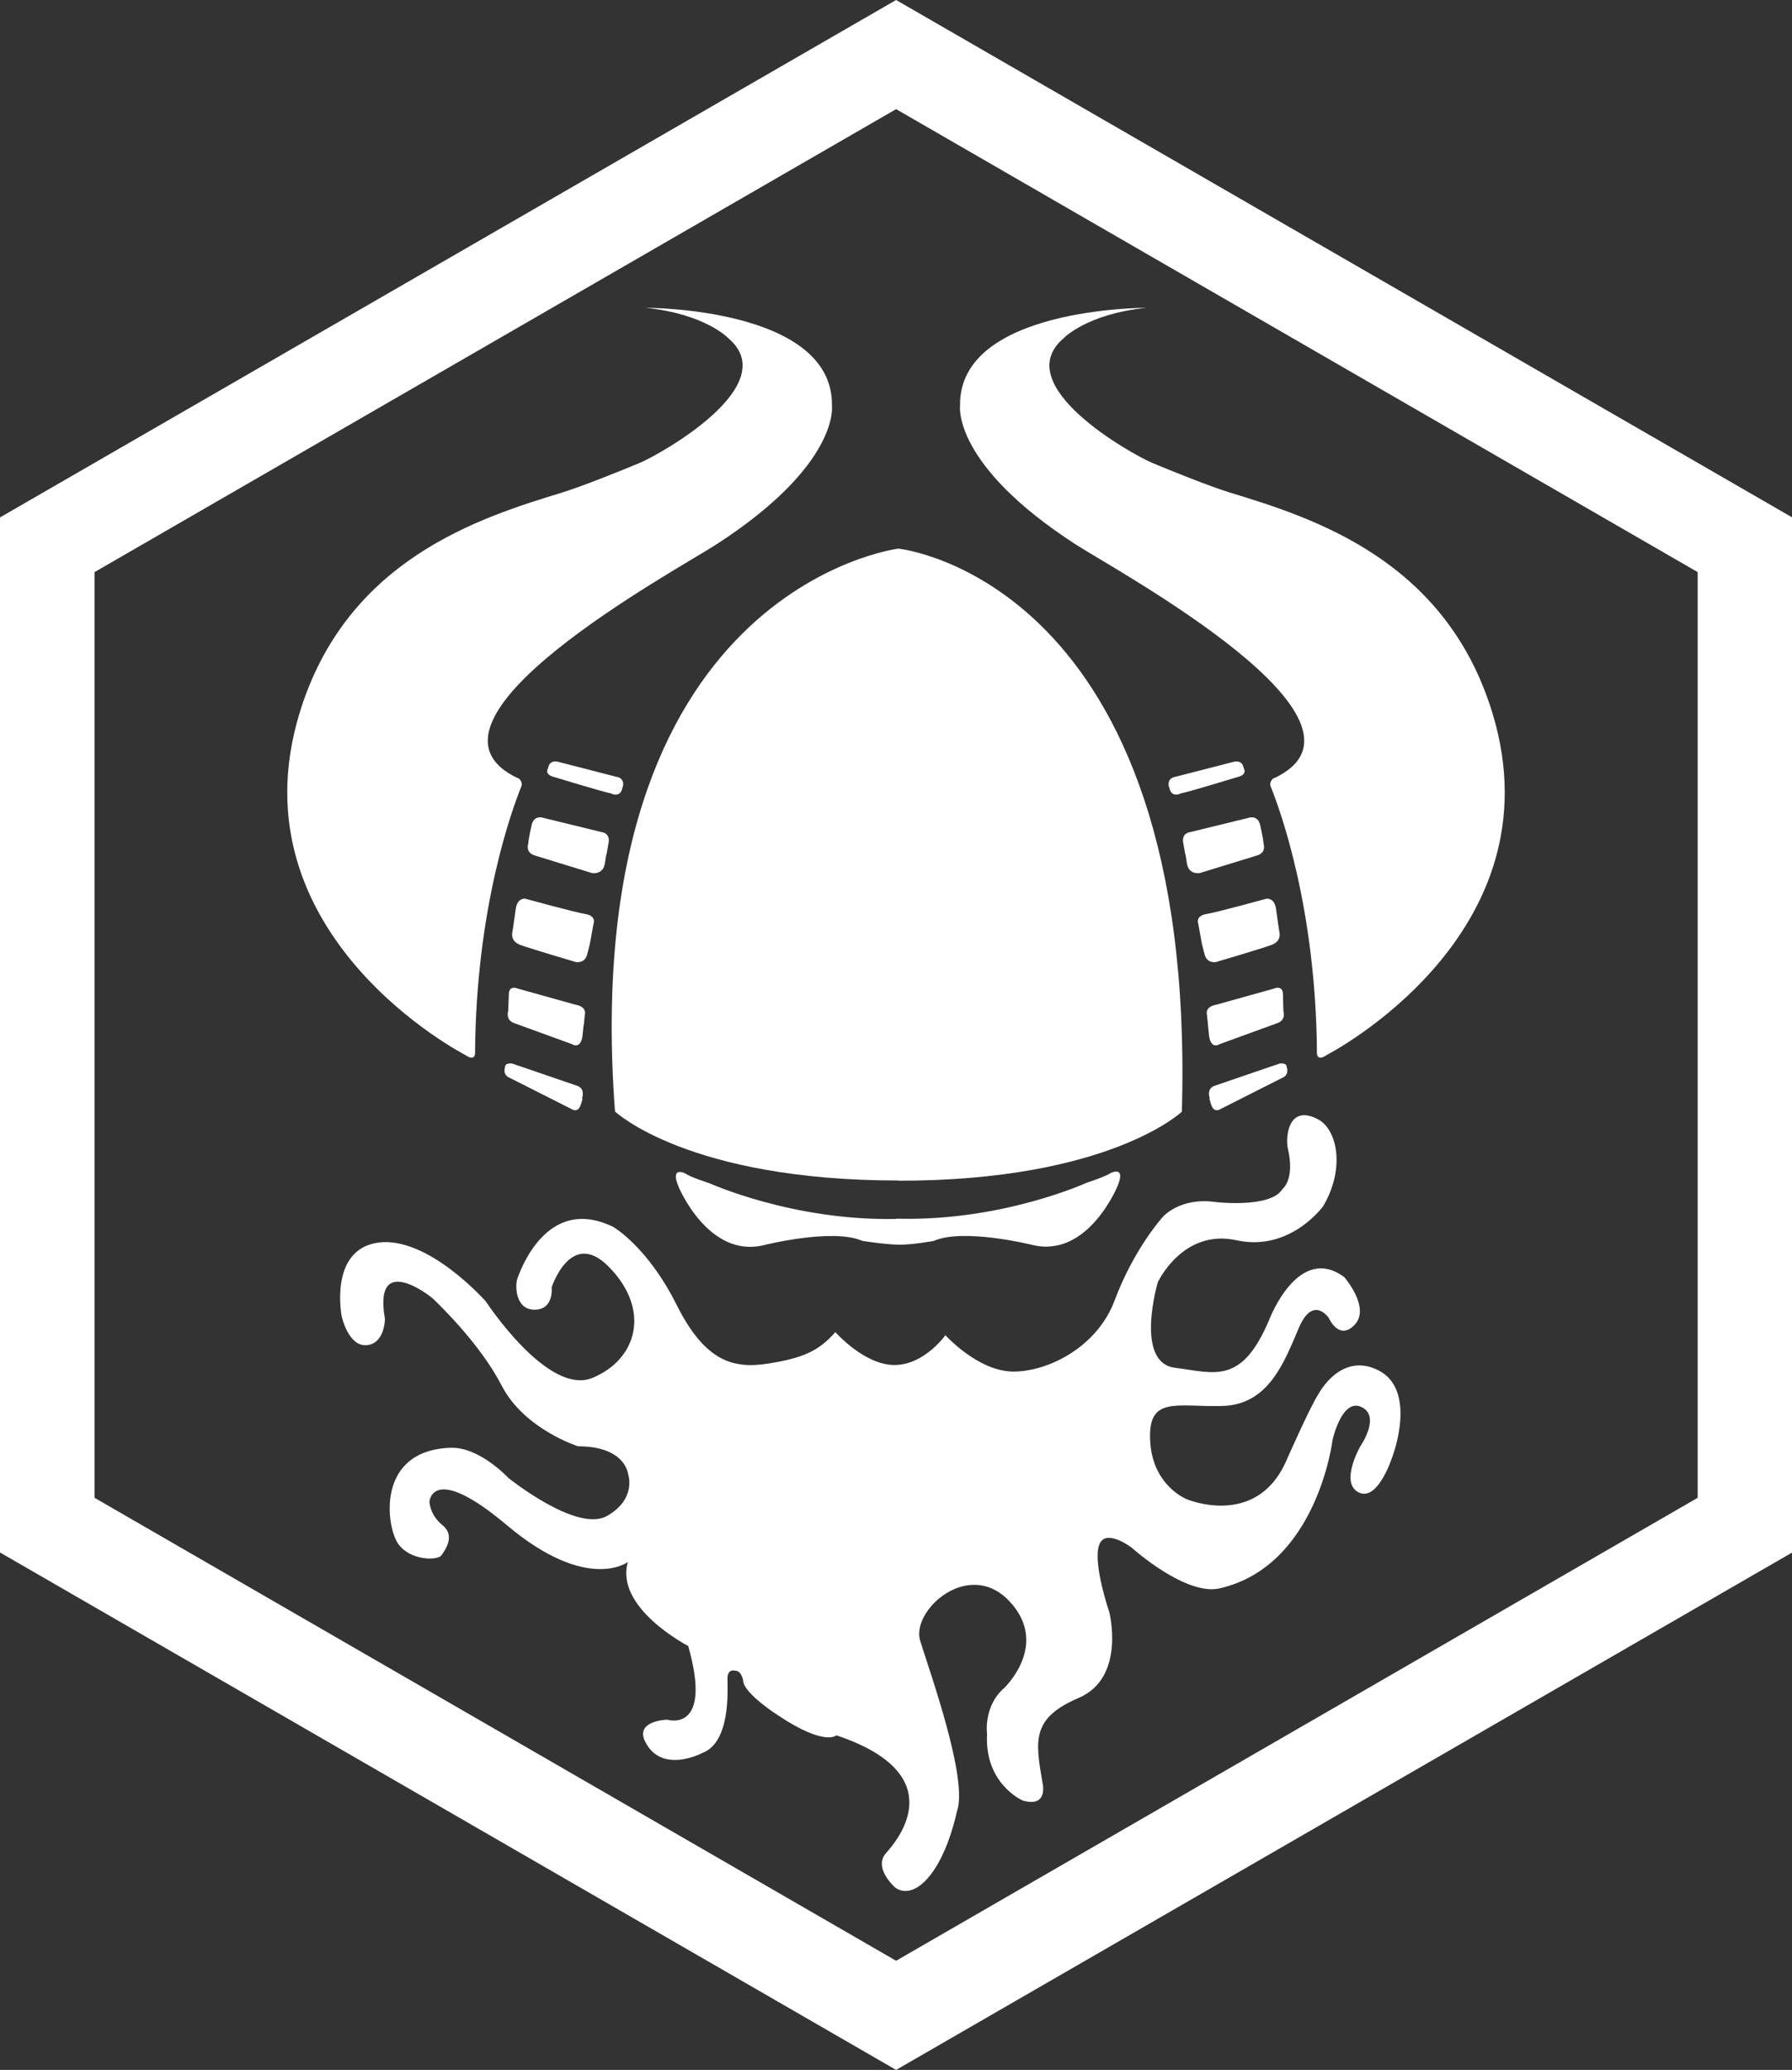 <?xml version="1.0" encoding="UTF-8"?><svg id="a" xmlns="http://www.w3.org/2000/svg" viewBox="0 0 84.91 98.05"><rect x="0" y="0" width="84.91" height="98.05" fill="#333333" stroke="none"/><g><path d="M42.58,55.92c-9.99,0-13.44-3.27-13.44-3.27-1.85-24.77,13.42-26.66,13.42-26.66h.02s14.15,1.46,13.42,26.67c0,0-3.43,3.27-13.42,3.27h0Z" style="fill:#fff;"/><path d="M56.94,44.66l-.16-.89s-.16-.38,.37-.47c.54-.09,2.86-.73,2.86-.73,0,0,.37-.06,.45,.47,.09,.68,.16,1.1,.16,1.1,0,0,.14,.45-.4,.63-.56,.2-2.6,.8-2.6,.8,0,0-.42,.09-.54-.35-.12-.45-.14-.56-.14-.56Z" style="fill:#fff;"/><path d="M57.24,48.57l-.05-.5s-.13-.38,.45-.48l2.72-.76s.43-.2,.43,.28l.02,.78s.15,.43-.3,.58l-2.72,.99s-.4,.28-.5-.38l-.05-.5Z" style="fill:#fff;"/><path d="M57.33,52.05s-.2-.48,.23-.62l3.07-1.05s.34-.06,.34,.17c0,0,.14,.37-.22,.51l-2.91,1.47s-.31,.23-.45-.2c-.14-.42-.06-.28-.06-.28Z" style="fill:#fff;"/><path d="M56.16,40.47l-.09-.52s-.14-.47,.35-.54l2.7-.66s.47-.19,.59,.33c0,0,.16,.7,.16,.89,0,0,.16,.42-.33,.56l-2.67,.82s-.54,.12-.63-.45l-.07-.44Z" style="fill:#fff;"/><path d="M55.39,37.28s-.14-.42,.33-.49l2.72-.7s.42-.14,.49,.3c0,0,.21,.3-.3,.42,0,0-2.39,.73-2.67,.77,0,0-.47,.26-.56-.3Z" style="fill:#fff;"/><path d="M27.96,44.66l.16-.89s.16-.38-.37-.47c-.54-.09-2.86-.73-2.86-.73,0,0-.37-.06-.45,.47-.09,.68-.16,1.1-.16,1.1,0,0-.14,.45,.4,.63,.56,.2,2.6,.8,2.6,.8,0,0,.42,.09,.54-.35,.12-.45,.14-.56,.14-.56Z" style="fill:#fff;"/><path d="M27.66,48.57l.05-.5s.13-.38-.45-.48l-2.72-.76s-.43-.2-.43,.28l-.03,.78s-.15,.43,.3,.58l2.72,.99s.4,.28,.5-.38l.05-.5Z" style="fill:#fff;"/><path d="M27.57,52.05s.2-.48-.23-.62l-3.07-1.05s-.34-.06-.34,.17c0,0-.14,.37,.23,.51l2.91,1.47s.31,.23,.45-.2c.14-.42,.06-.28,.06-.28Z" style="fill:#fff;"/><path d="M28.74,40.47l.09-.52s.14-.47-.35-.54l-2.7-.66s-.47-.19-.59,.33c0,0-.16,.7-.16,.89,0,0-.16,.42,.33,.56l2.67,.82s.54,.12,.63-.45l.07-.44Z" style="fill:#fff;"/><path d="M29.51,37.28s.14-.42-.33-.49l-2.72-.7s-.42-.14-.49,.3c0,0-.21,.3,.3,.42,0,0,2.39,.73,2.67,.77,0,0,.47,.26,.56-.3Z" style="fill:#fff;"/><path d="M24.54,36.85c.09,.04,.24,.22,.16,.41-.47,1.16-2.13,5.76-2.19,12.53,0,0,.07,.56-.47,.18,0,0-11.04-5.66-7.85-16.18,2.22-7.31,8.56-9.27,12.45-10.46,.94-.29,2.78-1.03,3.69-1.41,.92-.39,6.81-3.65,4.19-5.89,0,0-1.08-1.16-3.94-1.45,0,0,8.93-.03,8.84,4.65,0,0,.37,2.78-5.48,6.56-1.95,1.26-15.1,8.37-9.41,11.07Z" style="fill:#fff;"/><path d="M60.37,36.85c-.09,.04-.24,.22-.16,.41,.47,1.16,2.13,5.76,2.19,12.53,0,0-.07,.56,.47,.18,0,0,11.04-5.66,7.85-16.18-2.22-7.31-8.56-9.27-12.45-10.46-.95-.29-2.78-1.03-3.69-1.41-.92-.39-6.81-3.65-4.19-5.89,0,0,1.08-1.16,3.94-1.45,0,0-8.93-.03-8.84,4.65,0,0-.37,2.78,5.48,6.56,1.95,1.26,15.1,8.37,9.41,11.07Z" style="fill:#fff;"/><path d="M42.46,57.74c-4.89,.1-8.84-1.69-8.84-1.69,0,0-.91-.29-1.14-.46,0,0-.75-.39-.33,.62,0,0,1.41,3.42,4.05,2.77,0,0,3.26-.82,4.66-.2,0,0,1.15,.18,1.78,.18,.64,0,1.61-.18,1.61-.18,1.4-.62,4.66,.19,4.66,.19,2.64,.65,4.04-2.78,4.04-2.78,.42-1.01-.33-.62-.33-.62-.23,.16-1.14,.46-1.14,.46,0,0-3.94,1.8-8.83,1.7h-.2Z" style="fill:#fff;"/><path d="M44.78,63.23s1.56,1.74,3.24,1.74,3.98-1.19,4.79-3.36c.93-2.49,2.3-3.98,2.3-3.98,0,0,.81-.93,2.49-.69,0,0,2.61,.31,3.17-.62,0,0,.6-.44,.25-1.93-.11-.48,0-2.12,1.43-1.37,.9,.47,1.31,2.3,.25,4.11,0,0-1.56,2.18-4.11,1.62-2.55-.56-3.73,1.99-3.73,1.99,0,0-1.12,3.8,.81,4.05,1.93,.25,3.17,.81,4.48-2.3,0,0,1.37-3.61,3.55-1.99,0,0,1.24,1.43,.5,2.24-.75,.81-1.24-.31-1.24-.31,0,0-.75-1.12-1.43,.5-.69,1.62-1.43,3.61-3.61,3.67-2.18,.06-3.55-.51-3.42,1.68,.12,2.12,1.74,2.74,1.74,2.74,0,0,3.24,1.37,4.67-1.74,0,0,1.18-2.68,1.56-3.24,0,0,1.06-2.05,2.86-1.12,1.81,.93,.68,3.98,.68,3.98,0,0-.68,2.24-1.62,1.8-.93-.44,.06-2.18,.06-2.18,0,0,1-1.43,.06-1.87-.93-.44-1.37,1.56-1.37,1.56,0,0-.72,5.97-5.35,7.03-1.62,.37-4.17-1.93-4.17-1.93,0,0-1.31-1-1.56-.06-.25,.93,.5,3.11,.5,3.11,0,0,.8,3.11-1.45,4.07-2.25,.96-2.05,2.03-1.72,3.98,0,0,.33,1.24-.93,.88,0,0-1.82-.78-1.69-3.15,0,0-.19-1.31,.81-2.18,0,0,2.18-2.05,.25-4.11-1.93-2.05-4.67,.44-4.23,1.87,.44,1.43,2.3,6.6,1.74,8.09,0,0-.37,1.87-1.24,2.99-.87,1.12-1.56,.75-1.74,.56-.19-.19-.93-.97-.37-1.59,.5-.56,3.21-3.7-2.36-5.57,0,0-.53,.54-2.74-.93,0,0-1.68-1.06-1.68-1.68,0,0-.08-.45-.37-.45,0,0-.37-.12-.37,.37s.17,3.03-1.2,3.53c0,0-1.92,1.02-2.7-.54-.5-1,1.04-1.04,1.04-1.04,0,0,2.18,.68,1-3.49,0,0-3.49-1.8-2.86-3.98,0,0-1.91,1.47-5.73-1.74-3.55-2.99-3.67-1.12-3.67-1.12,0,0,0,.62,.62,1.12,.62,.5,.12,1.18-.06,1.43-.19,.25-1.49,.25-2.05-.56-.56-.81-1.06-4.42,2.49-4.54,1.37-.05,2.74,1.43,2.74,1.43,0,0,3.24,2.61,4.67,1.8,1.43-.81,1-1.99,1-1.99,0,0-.12-1.31-2.37-1.31,0,0-2.55-.81-3.61-2.86-1.06-2.05-3.05-3.92-3.24-4.11-.19-.19-2.86-2.24-2.3,.93,0,0,0,1.18-.87,1.25s-1.18-1.37-1.18-1.37c0,0-.62-3.17,1.74-3.49,2.37-.31,5.1,2.8,5.1,2.8,0,0,2.93,4.48,5.04,3.61,2.12-.87,2.8-3.24,.75-5.29-1.78-1.78-2.68,1-2.68,1,0,0,.12,1.06-.81,1.06s-.93-1.18-.81-1.49c.12-.31,1.37-3.98,4.54-2.43,0,0,1.62,.93,2.99,3.67s2.72,3.06,4.36,2.8c1.56-.25,2.37-.56,3.17-1.49,0,0,1.37,1.56,2.8,1.56s2.43-1.43,2.43-1.43Z" style="fill:#fff;"/></g><path d="M42.46,0L0,24.51v49.03l42.46,24.51,42.46-24.51V24.51L42.46,0Zm37.98,70.95l-37.98,21.93L4.48,70.95V27.1L42.46,5.17l37.98,21.93v43.86Z" style="fill:#fff;"/></svg>
